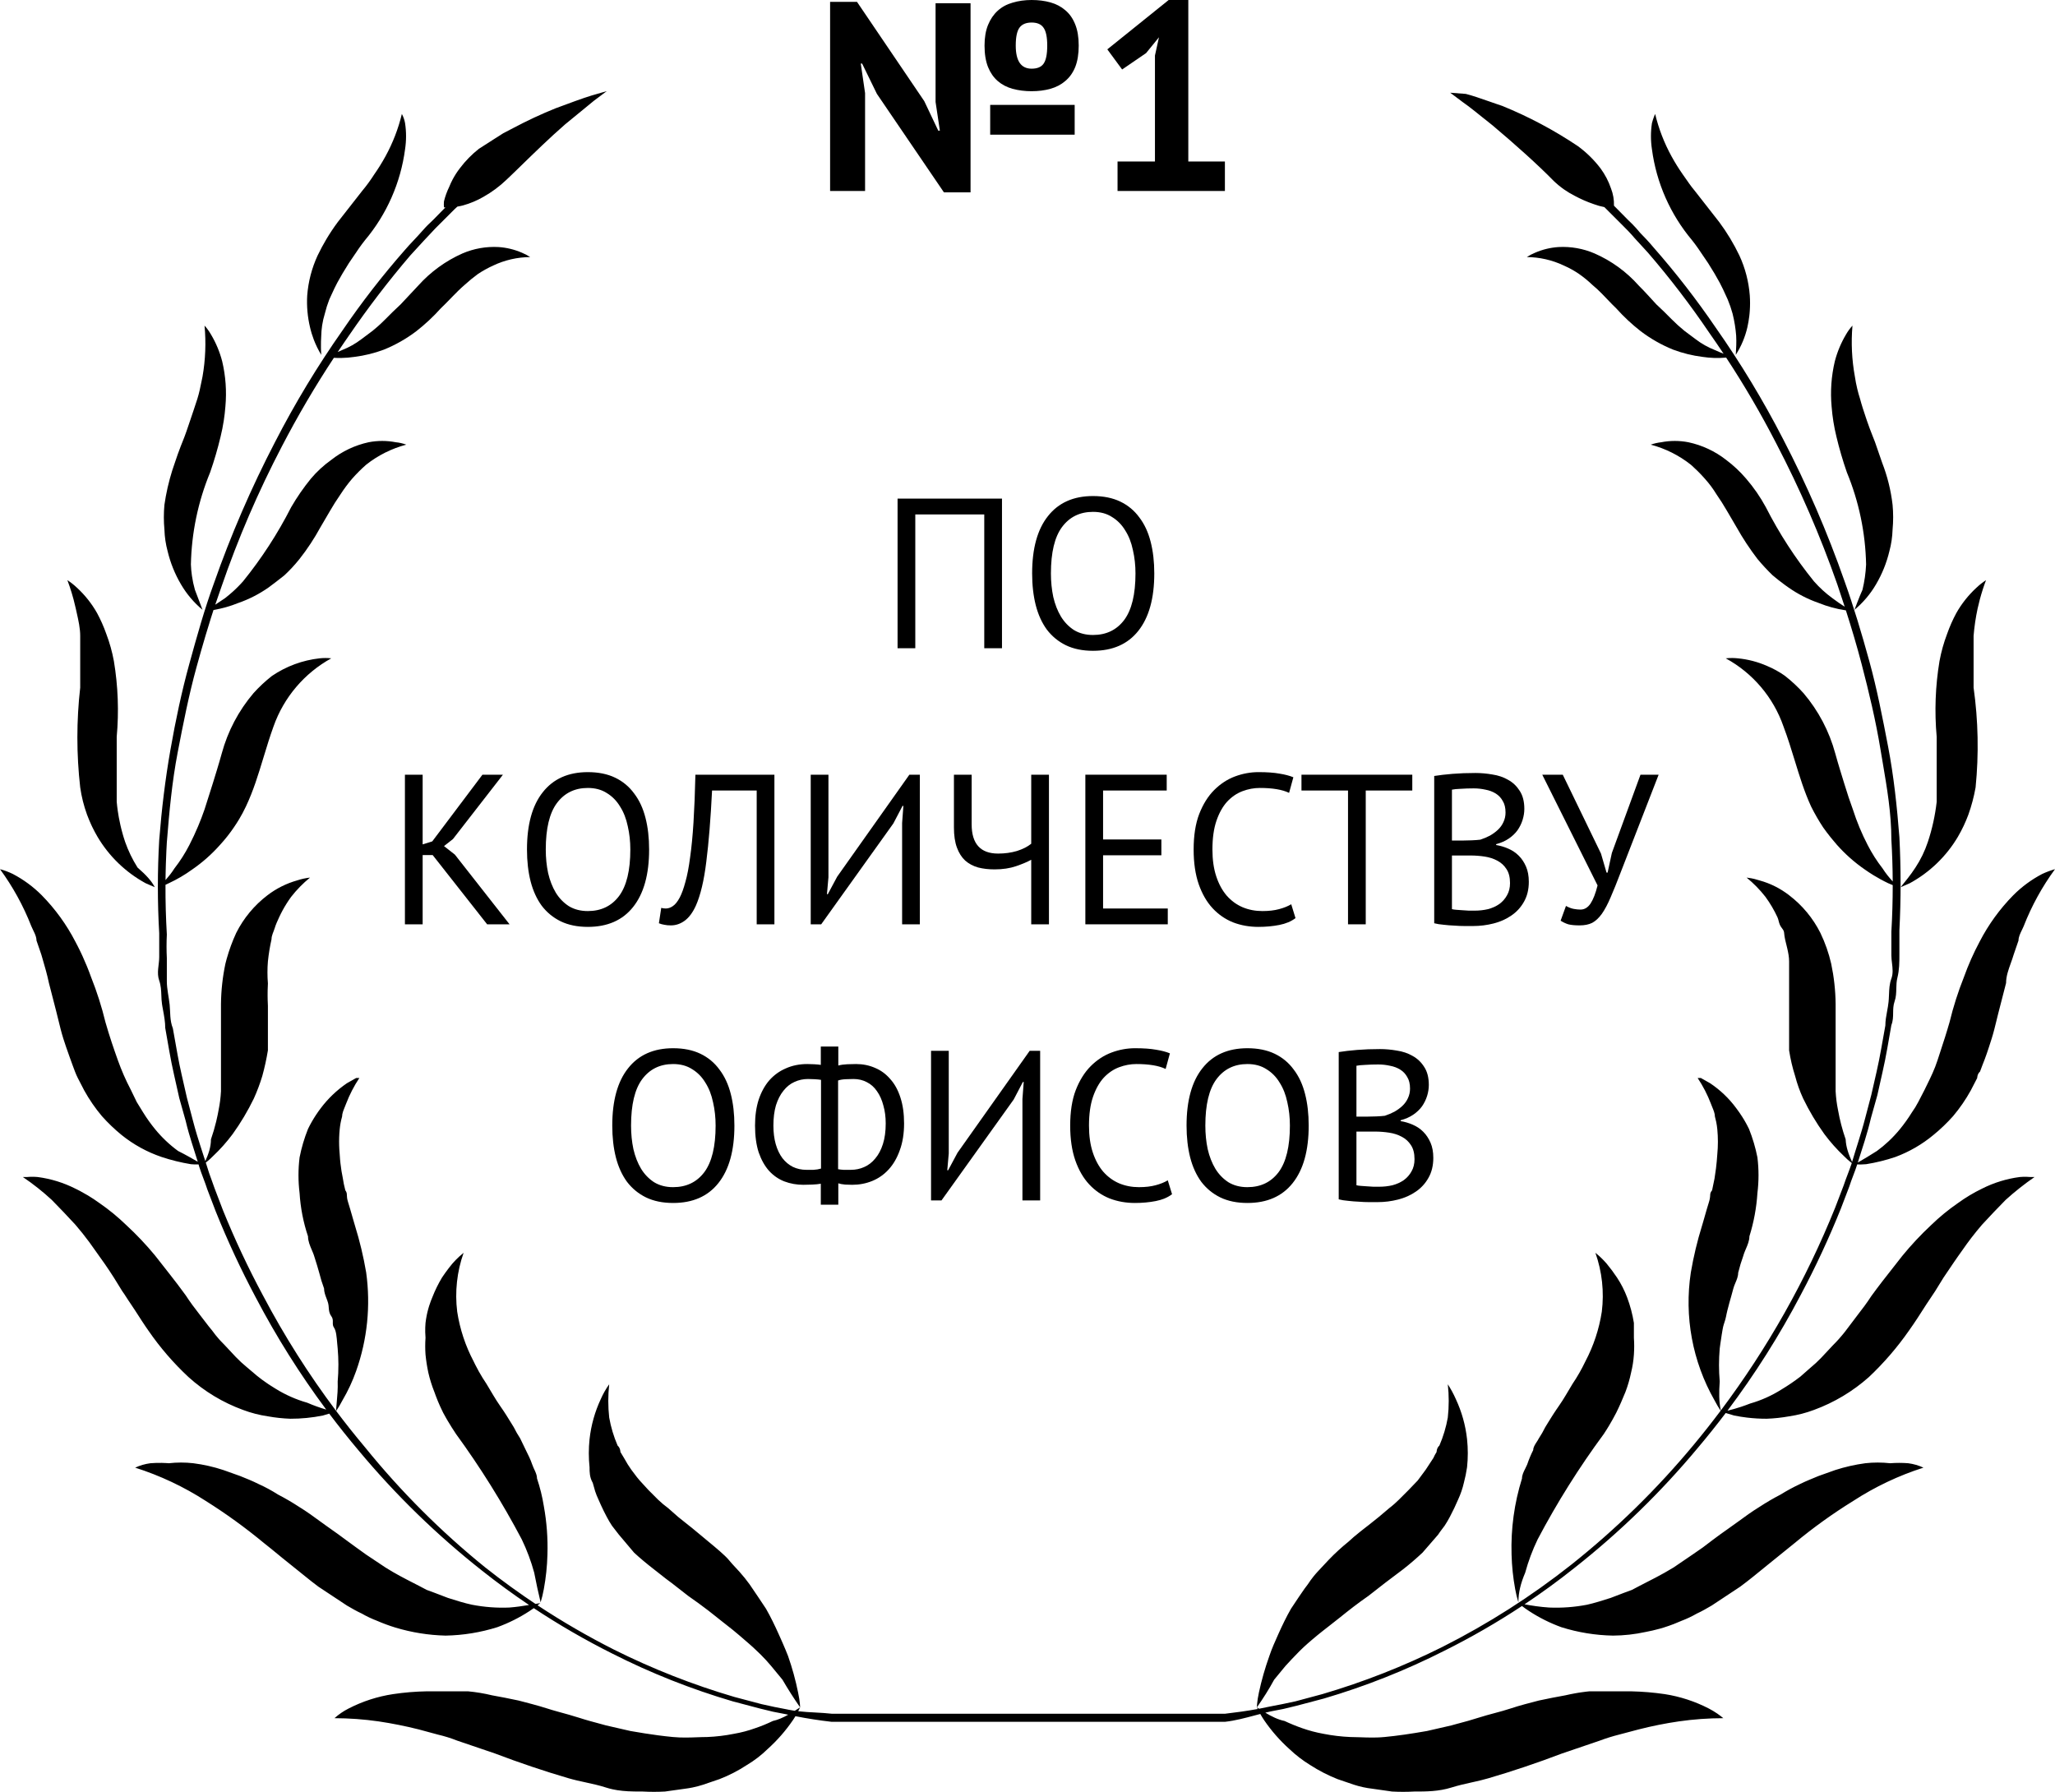 <?xml version="1.0" encoding="UTF-8"?> <svg xmlns="http://www.w3.org/2000/svg" width="203" height="177" viewBox="0 0 203 177" fill="none"> <path d="M97.229 50.816H90.416V64.033H88.665V49.253H98.98V64.033H97.229V50.816Z" fill="black"></path> <path fill-rule="evenodd" clip-rule="evenodd" d="M101.958 56.643C101.958 54.18 102.478 52.294 103.519 50.985C104.56 49.662 106.043 49 107.97 49C109.01 49 109.91 49.183 110.67 49.549C111.429 49.915 112.055 50.436 112.547 51.111C113.053 51.773 113.426 52.575 113.665 53.518C113.904 54.447 114.024 55.489 114.024 56.643C114.024 59.107 113.496 61 112.442 62.323C111.401 63.632 109.91 64.287 107.97 64.287C106.943 64.287 106.05 64.104 105.291 63.738C104.546 63.372 103.92 62.858 103.414 62.196C102.921 61.521 102.556 60.718 102.317 59.789C102.078 58.846 101.958 57.797 101.958 56.643ZM103.814 56.643C103.814 57.46 103.892 58.234 104.046 58.966C104.215 59.698 104.468 60.345 104.806 60.908C105.143 61.457 105.572 61.901 106.092 62.239C106.627 62.562 107.253 62.724 107.97 62.724C109.278 62.724 110.304 62.231 111.049 61.246C111.795 60.247 112.167 58.712 112.167 56.643C112.167 55.841 112.083 55.074 111.914 54.342C111.76 53.596 111.506 52.948 111.155 52.399C110.817 51.836 110.381 51.393 109.847 51.069C109.327 50.731 108.701 50.562 107.97 50.562C106.676 50.562 105.656 51.062 104.911 52.062C104.18 53.047 103.814 54.574 103.814 56.643Z" fill="black"></path> <path d="M42.742 84.465H41.751V91.305H40V76.526H41.751V83.409L42.7 83.113L47.657 76.526H49.682L44.746 82.881L43.86 83.578L44.936 84.422L50.336 91.305H48.121L42.742 84.465Z" fill="black"></path> <path fill-rule="evenodd" clip-rule="evenodd" d="M52.057 83.915C52.057 81.452 52.577 79.566 53.618 78.257C54.658 76.934 56.142 76.272 58.068 76.272C59.109 76.272 60.009 76.455 60.768 76.821C61.528 77.187 62.154 77.708 62.646 78.384C63.152 79.045 63.525 79.848 63.764 80.791C64.003 81.72 64.122 82.761 64.122 83.915C64.122 86.379 63.595 88.272 62.54 89.595C61.5 90.904 60.009 91.559 58.068 91.559C57.042 91.559 56.149 91.376 55.389 91.01C54.644 90.644 54.018 90.13 53.512 89.469C53.02 88.793 52.654 87.99 52.415 87.061C52.176 86.118 52.057 85.07 52.057 83.915ZM53.913 83.915C53.913 84.732 53.99 85.506 54.145 86.238C54.314 86.97 54.567 87.618 54.904 88.181C55.242 88.73 55.671 89.173 56.191 89.511C56.725 89.835 57.351 89.996 58.068 89.996C59.376 89.996 60.403 89.504 61.148 88.518C61.893 87.519 62.266 85.985 62.266 83.915C62.266 83.113 62.182 82.346 62.013 81.614C61.858 80.868 61.605 80.221 61.254 79.672C60.916 79.109 60.48 78.665 59.946 78.341C59.425 78.004 58.8 77.835 58.068 77.835C56.775 77.835 55.755 78.334 55.01 79.334C54.279 80.319 53.913 81.846 53.913 83.915Z" fill="black"></path> <path d="M74.749 78.088H70.34C70.2 80.903 70.01 83.247 69.771 85.119C69.546 86.977 69.201 88.427 68.737 89.469C68.428 90.144 68.062 90.637 67.64 90.947C67.218 91.256 66.761 91.411 66.269 91.411C66.016 91.411 65.798 91.39 65.615 91.348C65.432 91.32 65.257 91.27 65.088 91.2L65.32 89.68C65.461 89.722 65.608 89.743 65.763 89.743C66.002 89.743 66.234 89.666 66.459 89.511C66.698 89.356 66.93 89.067 67.155 88.645C67.352 88.265 67.535 87.758 67.704 87.125C67.886 86.491 68.041 85.689 68.168 84.718C68.308 83.747 68.421 82.592 68.505 81.255C68.589 79.904 68.653 78.327 68.695 76.526H76.499V91.305H74.749V78.088Z" fill="black"></path> <path d="M89.114 81.297L89.24 79.608H89.156L88.249 81.34L81.12 91.305H80.086V76.526H81.837V86.66L81.689 88.328H81.773L82.701 86.597L89.831 76.526H90.865V91.305H89.114V81.297Z" fill="black"></path> <path d="M95.983 76.526V81.424C95.983 83.353 96.855 84.317 98.599 84.317C99.26 84.317 99.879 84.232 100.455 84.063C101.032 83.88 101.503 83.641 101.868 83.346V76.526H103.619V91.305H101.868V84.929C101.489 85.14 100.989 85.351 100.371 85.562C99.752 85.774 99.042 85.879 98.24 85.879C97.65 85.879 97.108 85.816 96.616 85.689C96.124 85.548 95.702 85.323 95.35 85.013C94.999 84.69 94.725 84.26 94.528 83.725C94.331 83.191 94.233 82.529 94.233 81.741V76.526H95.983Z" fill="black"></path> <path d="M107.215 76.526H115.252V78.088H108.966V82.923H114.724V84.486H108.966V89.743H115.357V91.305H107.215V76.526Z" fill="black"></path> <path d="M127.974 90.693C127.552 91.017 127.017 91.242 126.371 91.369C125.724 91.496 125.035 91.559 124.303 91.559C123.418 91.559 122.588 91.411 121.814 91.115C121.041 90.806 120.366 90.341 119.789 89.722C119.213 89.103 118.756 88.314 118.418 87.357C118.081 86.386 117.912 85.239 117.912 83.915C117.912 82.536 118.095 81.368 118.461 80.411C118.84 79.439 119.332 78.651 119.937 78.046C120.556 77.427 121.245 76.976 122.004 76.695C122.764 76.413 123.537 76.272 124.325 76.272C125.168 76.272 125.857 76.322 126.392 76.42C126.926 76.504 127.383 76.624 127.763 76.779L127.341 78.32C126.666 77.997 125.703 77.835 124.451 77.835C123.875 77.835 123.305 77.94 122.743 78.151C122.18 78.363 121.674 78.707 121.224 79.186C120.788 79.665 120.436 80.291 120.169 81.065C119.902 81.839 119.768 82.79 119.768 83.915C119.768 84.929 119.895 85.816 120.148 86.576C120.401 87.336 120.746 87.969 121.182 88.476C121.632 88.983 122.152 89.363 122.743 89.616C123.347 89.87 124.001 89.996 124.704 89.996C125.337 89.996 125.885 89.933 126.35 89.806C126.828 89.68 127.228 89.518 127.552 89.321L127.974 90.693Z" fill="black"></path> <path d="M139.511 78.088H134.913V91.305H133.162V78.088H128.564V76.526H139.511V78.088Z" fill="black"></path> <path fill-rule="evenodd" clip-rule="evenodd" d="M150.579 79.904C150.579 80.256 150.522 80.615 150.41 80.981C150.297 81.347 150.129 81.692 149.904 82.015C149.679 82.325 149.39 82.599 149.039 82.839C148.687 83.078 148.272 83.261 147.794 83.388V83.472C148.216 83.543 148.617 83.662 148.997 83.831C149.39 84 149.735 84.232 150.03 84.528C150.326 84.823 150.565 85.182 150.747 85.605C150.93 86.027 151.022 86.527 151.022 87.104C151.022 87.864 150.86 88.525 150.536 89.088C150.227 89.637 149.812 90.088 149.292 90.44C148.786 90.792 148.202 91.052 147.541 91.221C146.88 91.39 146.205 91.474 145.516 91.474H144.672C144.349 91.474 144.012 91.46 143.66 91.432C143.308 91.418 142.957 91.39 142.605 91.348C142.254 91.32 141.944 91.27 141.677 91.2V76.652C142.198 76.568 142.802 76.498 143.491 76.441C144.18 76.385 144.933 76.357 145.748 76.357C146.297 76.357 146.852 76.406 147.415 76.504C147.991 76.589 148.512 76.765 148.976 77.032C149.44 77.286 149.819 77.645 150.115 78.109C150.424 78.574 150.579 79.172 150.579 79.904ZM145.685 89.954C146.135 89.954 146.571 89.905 146.993 89.806C147.415 89.694 147.787 89.525 148.111 89.3C148.434 89.06 148.687 88.772 148.87 88.434C149.067 88.096 149.165 87.695 149.165 87.23C149.165 86.653 149.046 86.189 148.807 85.837C148.582 85.485 148.279 85.21 147.9 85.013C147.534 84.816 147.119 84.683 146.655 84.612C146.191 84.542 145.727 84.507 145.263 84.507H143.428V89.806C143.526 89.835 143.667 89.856 143.85 89.87C144.033 89.884 144.23 89.898 144.44 89.912C144.651 89.926 144.869 89.94 145.094 89.954H145.685ZM144.525 83.029C144.764 83.029 145.052 83.022 145.39 83.008C145.727 82.994 146.008 82.972 146.233 82.944C146.571 82.832 146.887 82.698 147.183 82.543C147.478 82.374 147.738 82.184 147.963 81.973C148.202 81.748 148.385 81.495 148.512 81.213C148.652 80.917 148.722 80.601 148.722 80.263C148.722 79.798 148.631 79.418 148.448 79.123C148.279 78.813 148.047 78.567 147.752 78.384C147.457 78.201 147.119 78.074 146.74 78.004C146.36 77.919 145.973 77.877 145.58 77.877C145.115 77.877 144.687 77.891 144.293 77.919C143.913 77.933 143.625 77.961 143.428 78.004V83.029H144.525Z" fill="black"></path> <path d="M158.151 84.317L158.699 86.196H158.805L159.227 84.253L162.053 76.526H163.846L160.113 86.132C159.733 87.132 159.395 87.969 159.1 88.645C158.819 89.307 158.531 89.849 158.235 90.271C157.94 90.679 157.624 90.975 157.286 91.158C156.949 91.327 156.534 91.411 156.042 91.411C155.577 91.411 155.205 91.376 154.924 91.305C154.656 91.221 154.403 91.101 154.164 90.947L154.692 89.49C154.973 89.644 155.233 89.743 155.472 89.785C155.711 89.828 155.929 89.849 156.126 89.849C156.52 89.849 156.85 89.651 157.117 89.257C157.385 88.849 157.617 88.251 157.813 87.463L152.35 76.526H154.375L158.151 84.317Z" fill="black"></path> <path fill-rule="evenodd" clip-rule="evenodd" d="M60.482 111.188C60.482 108.725 61.002 106.838 62.043 105.529C63.083 104.206 64.567 103.545 66.493 103.545C67.534 103.545 68.434 103.728 69.193 104.093C69.953 104.459 70.579 104.98 71.071 105.656C71.577 106.318 71.95 107.12 72.189 108.063C72.428 108.992 72.547 110.034 72.547 111.188C72.547 113.651 72.02 115.544 70.965 116.867C69.925 118.177 68.434 118.831 66.493 118.831C65.467 118.831 64.574 118.648 63.815 118.282C63.069 117.916 62.444 117.402 61.937 116.741C61.445 116.065 61.079 115.263 60.84 114.334C60.601 113.391 60.482 112.342 60.482 111.188ZM62.338 111.188C62.338 112.004 62.415 112.778 62.57 113.51C62.739 114.242 62.992 114.89 63.329 115.453C63.667 116.002 64.096 116.445 64.616 116.783C65.15 117.107 65.776 117.269 66.493 117.269C67.801 117.269 68.828 116.776 69.573 115.791C70.318 114.791 70.691 113.257 70.691 111.188C70.691 110.385 70.607 109.618 70.438 108.886C70.283 108.14 70.03 107.493 69.678 106.944C69.341 106.381 68.905 105.937 68.371 105.614C67.85 105.276 67.225 105.107 66.493 105.107C65.2 105.107 64.18 105.607 63.435 106.606C62.704 107.591 62.338 109.119 62.338 111.188Z" fill="black"></path> <path fill-rule="evenodd" clip-rule="evenodd" d="M81.082 116.931C80.843 116.973 80.561 117.001 80.238 117.015C79.928 117.029 79.633 117.036 79.352 117.036C78.691 117.036 78.065 116.924 77.475 116.699C76.898 116.473 76.392 116.121 75.956 115.643C75.534 115.164 75.197 114.559 74.943 113.827C74.704 113.081 74.585 112.201 74.585 111.188C74.585 110.231 74.704 109.379 74.943 108.633C75.197 107.873 75.548 107.232 75.998 106.712C76.462 106.191 77.01 105.797 77.643 105.529C78.276 105.248 78.979 105.107 79.753 105.107C79.936 105.107 80.16 105.114 80.428 105.128C80.709 105.142 80.927 105.163 81.082 105.191V103.376H82.811V105.255C83.064 105.184 83.36 105.142 83.697 105.128C84.049 105.114 84.337 105.107 84.562 105.107C85.237 105.107 85.863 105.234 86.439 105.487C87.016 105.726 87.515 106.092 87.937 106.585C88.373 107.064 88.71 107.676 88.949 108.422C89.189 109.154 89.308 110.005 89.308 110.977C89.308 111.976 89.167 112.856 88.886 113.616C88.619 114.376 88.253 115.009 87.789 115.516C87.325 116.023 86.784 116.403 86.165 116.656C85.546 116.91 84.885 117.036 84.182 117.036C84.028 117.036 83.796 117.029 83.486 117.015C83.191 116.987 82.966 116.945 82.811 116.889V119H81.082V116.931ZM84.309 106.585C84.112 106.585 83.859 106.592 83.549 106.606C83.24 106.62 82.987 106.662 82.79 106.733V115.495C82.931 115.523 83.114 115.544 83.339 115.558H84.035C84.513 115.558 84.956 115.467 85.364 115.284C85.785 115.101 86.151 114.819 86.46 114.439C86.784 114.059 87.037 113.581 87.22 113.004C87.403 112.427 87.494 111.751 87.494 110.977C87.494 110.329 87.417 109.738 87.262 109.203C87.121 108.654 86.91 108.183 86.629 107.788C86.362 107.394 86.031 107.099 85.638 106.902C85.244 106.691 84.801 106.585 84.309 106.585ZM79.668 115.558H80.343C80.484 115.544 80.618 115.53 80.744 115.516C80.885 115.488 81.004 115.46 81.103 115.432V106.669C80.934 106.641 80.723 106.62 80.47 106.606C80.231 106.592 80.013 106.585 79.816 106.585C79.338 106.585 78.888 106.683 78.466 106.881C78.058 107.064 77.7 107.352 77.39 107.746C77.081 108.126 76.835 108.605 76.652 109.182C76.483 109.759 76.399 110.428 76.399 111.188C76.399 111.863 76.476 112.476 76.631 113.025C76.785 113.56 77.004 114.017 77.285 114.397C77.58 114.777 77.925 115.066 78.318 115.263C78.726 115.46 79.176 115.558 79.668 115.558Z" fill="black"></path> <path d="M101 108.57L101.126 106.881H101.042L100.135 108.612L93.005 118.578H91.972V103.798H93.722V113.933L93.575 115.601H93.659L94.587 113.869L101.717 103.798H102.75V118.578H101V108.57Z" fill="black"></path> <path d="M115.779 117.965C115.357 118.289 114.823 118.514 114.176 118.641C113.529 118.768 112.84 118.831 112.109 118.831C111.223 118.831 110.393 118.683 109.62 118.388C108.846 118.078 108.171 117.614 107.595 116.994C107.018 116.375 106.561 115.587 106.224 114.629C105.886 113.658 105.717 112.511 105.717 111.188C105.717 109.808 105.9 108.64 106.266 107.683C106.646 106.712 107.138 105.923 107.742 105.318C108.361 104.699 109.05 104.248 109.81 103.967C110.569 103.685 111.342 103.545 112.13 103.545C112.974 103.545 113.663 103.594 114.197 103.692C114.731 103.777 115.188 103.896 115.568 104.051L115.146 105.593C114.471 105.269 113.508 105.107 112.256 105.107C111.68 105.107 111.11 105.213 110.548 105.424C109.985 105.635 109.479 105.98 109.029 106.458C108.593 106.937 108.242 107.563 107.974 108.337C107.707 109.112 107.574 110.062 107.574 111.188C107.574 112.201 107.7 113.088 107.953 113.848C108.206 114.608 108.551 115.242 108.987 115.748C109.437 116.255 109.957 116.635 110.548 116.889C111.153 117.142 111.806 117.269 112.51 117.269C113.142 117.269 113.691 117.205 114.155 117.079C114.633 116.952 115.034 116.79 115.357 116.593L115.779 117.965Z" fill="black"></path> <path fill-rule="evenodd" clip-rule="evenodd" d="M117.212 111.188C117.212 108.725 117.732 106.838 118.773 105.529C119.813 104.206 121.297 103.545 123.223 103.545C124.264 103.545 125.164 103.728 125.923 104.093C126.683 104.459 127.308 104.98 127.801 105.656C128.307 106.318 128.68 107.12 128.919 108.063C129.158 108.992 129.277 110.034 129.277 111.188C129.277 113.651 128.75 115.544 127.695 116.867C126.655 118.177 125.164 118.831 123.223 118.831C122.197 118.831 121.304 118.648 120.545 118.282C119.799 117.916 119.173 117.402 118.667 116.741C118.175 116.065 117.809 115.263 117.57 114.334C117.331 113.391 117.212 112.342 117.212 111.188ZM119.068 111.188C119.068 112.004 119.145 112.778 119.3 113.51C119.469 114.242 119.722 114.89 120.059 115.453C120.397 116.002 120.826 116.445 121.346 116.783C121.88 117.107 122.506 117.269 123.223 117.269C124.531 117.269 125.558 116.776 126.303 115.791C127.048 114.791 127.421 113.257 127.421 111.188C127.421 110.385 127.337 109.618 127.168 108.886C127.013 108.14 126.76 107.493 126.408 106.944C126.071 106.381 125.635 105.937 125.101 105.614C124.58 105.276 123.955 105.107 123.223 105.107C121.93 105.107 120.91 105.607 120.165 106.606C119.434 107.591 119.068 109.119 119.068 111.188Z" fill="black"></path> <path fill-rule="evenodd" clip-rule="evenodd" d="M141.144 107.176C141.144 107.528 141.088 107.887 140.976 108.253C140.863 108.619 140.694 108.964 140.469 109.288C140.244 109.597 139.956 109.872 139.604 110.111C139.253 110.35 138.838 110.533 138.36 110.66V110.744C138.782 110.815 139.183 110.934 139.562 111.103C139.956 111.272 140.301 111.505 140.596 111.8C140.891 112.096 141.13 112.455 141.313 112.877C141.496 113.299 141.587 113.799 141.587 114.376C141.587 115.136 141.426 115.798 141.102 116.361C140.793 116.91 140.378 117.36 139.858 117.712C139.351 118.064 138.768 118.324 138.107 118.493C137.446 118.662 136.771 118.747 136.082 118.747H135.238C134.915 118.747 134.577 118.733 134.226 118.704C133.874 118.69 133.523 118.662 133.171 118.62C132.819 118.592 132.51 118.543 132.243 118.472V103.925C132.763 103.84 133.368 103.77 134.057 103.713C134.746 103.657 135.498 103.629 136.314 103.629C136.862 103.629 137.418 103.678 137.98 103.777C138.557 103.861 139.077 104.037 139.541 104.305C140.005 104.558 140.385 104.917 140.68 105.381C140.99 105.846 141.144 106.444 141.144 107.176ZM136.251 117.226C136.701 117.226 137.137 117.177 137.558 117.079C137.98 116.966 138.353 116.797 138.676 116.572C139 116.333 139.253 116.044 139.436 115.706C139.633 115.368 139.731 114.967 139.731 114.503C139.731 113.926 139.611 113.461 139.372 113.109C139.147 112.757 138.845 112.483 138.465 112.286C138.1 112.089 137.685 111.955 137.221 111.885C136.757 111.814 136.293 111.779 135.829 111.779H133.994V117.079C134.092 117.107 134.233 117.128 134.415 117.142C134.598 117.156 134.795 117.17 135.006 117.184C135.217 117.198 135.435 117.212 135.66 117.226H136.251ZM135.09 110.301C135.33 110.301 135.618 110.294 135.955 110.28C136.293 110.266 136.574 110.245 136.799 110.217C137.137 110.104 137.453 109.97 137.748 109.815C138.044 109.646 138.304 109.456 138.529 109.245C138.768 109.02 138.951 108.767 139.077 108.485C139.218 108.19 139.288 107.873 139.288 107.535C139.288 107.071 139.197 106.691 139.014 106.395C138.845 106.085 138.613 105.839 138.318 105.656C138.022 105.473 137.685 105.346 137.305 105.276C136.926 105.191 136.539 105.149 136.145 105.149C135.681 105.149 135.252 105.163 134.858 105.191C134.479 105.206 134.19 105.234 133.994 105.276V110.301H135.09Z" fill="black"></path> <path d="M51.512 16.329C52.763 15.111 54.32 13.596 55.821 12.287L58.673 9.95L59.941 9L58.436 9.436C57.525 9.713 56.257 10.188 54.87 10.703C53.451 11.276 52.062 11.924 50.71 12.643L49.72 13.158L48.848 13.712L47.303 14.702C46.604 15.253 45.978 15.893 45.441 16.602C45.303 16.78 45.173 16.962 45.051 17.15C44.934 17.332 44.824 17.519 44.722 17.709C44.592 17.954 44.475 18.206 44.372 18.464C44.15 18.919 43.977 19.397 43.857 19.889C43.847 19.991 43.842 20.093 43.842 20.195C43.842 20.291 43.847 20.387 43.857 20.483L43.998 20.489C43.796 20.69 43.577 20.916 43.365 21.133C43.005 21.503 42.665 21.852 42.47 22.027C42.434 22.06 42.398 22.093 42.362 22.128C42.318 22.169 42.275 22.211 42.232 22.255L42.12 22.37L42.018 22.477C41.87 22.635 41.722 22.801 41.575 22.967L41.434 23.125L41.281 23.294C41.142 23.448 40.992 23.607 40.837 23.77C40.554 24.07 40.256 24.387 39.974 24.72C37.767 27.231 35.716 29.877 33.833 32.639C31.365 36.152 29.142 39.83 27.178 43.648C24.826 48.17 22.801 52.854 21.116 57.665C20.205 60.159 19.452 62.852 18.7 65.584C17.947 68.316 17.352 71.127 16.837 74.058C16.322 76.988 15.966 79.957 15.728 82.967C15.55 86.04 15.55 89.12 15.728 92.193V94.529C15.728 95.321 15.451 96.074 15.728 96.865C15.901 97.359 15.92 97.853 15.939 98.337C15.95 98.629 15.961 98.918 16.006 99.202L16.045 99.44L16.112 99.811L16.113 99.816C16.216 100.38 16.322 100.959 16.322 101.538C16.6 103.082 16.837 104.626 17.194 106.171L17.709 108.467L18.343 110.725C18.431 111.106 18.532 111.486 18.639 111.864C18.727 112.172 18.82 112.479 18.914 112.785L19.097 113.364L19.167 113.585L19.18 113.628L19.187 113.648C19.305 114.019 19.422 114.388 19.535 114.757C18.958 114.428 18.35 114.074 17.59 113.694C16.75 113.079 15.992 112.361 15.332 111.556C15.119 111.297 14.915 111.031 14.72 110.758C14.518 110.477 14.326 110.188 14.143 109.893L13.509 108.863L12.915 107.636C12.425 106.703 12.002 105.737 11.648 104.745C11.251 103.637 10.816 102.37 10.419 100.983C10.05 99.46 9.574 97.965 8.993 96.509C8.742 95.808 8.46 95.118 8.15 94.441C8.098 94.329 8.046 94.216 7.992 94.103L7.843 93.795C7.783 93.673 7.722 93.551 7.659 93.429C7.59 93.293 7.52 93.159 7.448 93.024C6.576 91.335 5.454 89.786 4.12 88.431C3.282 87.59 2.32 86.883 1.268 86.332C0.862 86.133 0.437 85.974 0 85.857C1.269 87.59 2.308 89.48 3.09 91.481C3.288 91.956 3.605 92.431 3.605 92.906L4.081 94.291L4.176 94.617C4.3 95.04 4.422 95.457 4.535 95.875C4.645 96.281 4.747 96.689 4.833 97.103L5.547 99.875C5.626 100.179 5.701 100.487 5.775 100.795C5.925 101.411 6.075 102.026 6.26 102.607C6.344 102.872 6.432 103.137 6.522 103.402C6.636 103.734 6.753 104.066 6.873 104.398L7.168 105.213L7.171 105.22L7.408 105.854C7.44 105.95 7.492 106.071 7.542 106.182C7.615 106.346 7.686 106.487 7.686 106.487L8.32 107.715C8.817 108.614 9.401 109.463 10.063 110.249C10.659 110.92 11.309 111.542 12.004 112.11C13.186 113.063 14.527 113.801 15.966 114.288C16.909 114.602 17.877 114.84 18.858 115.001C19.11 115.025 19.363 115.033 19.615 115.024L19.69 115.278C19.928 116.03 20.244 116.743 20.482 117.496L21.314 119.673C22.482 122.58 23.804 125.421 25.276 128.187C27.302 132.049 29.626 135.745 32.225 139.241C31.586 139.051 30.959 138.825 30.347 138.561C29.244 138.248 28.19 137.781 27.217 137.175C26.751 136.898 26.299 136.598 25.865 136.273C25.706 136.155 25.549 136.033 25.395 135.908L24.365 135.037C23.989 134.729 23.632 134.398 23.295 134.047L22.146 132.819C22.028 132.704 21.914 132.586 21.802 132.466C21.746 132.406 21.691 132.346 21.637 132.285C21.396 132.014 21.169 131.729 20.958 131.434C20.845 131.3 20.734 131.164 20.625 131.026C20.472 130.832 20.321 130.634 20.169 130.434L20.161 130.423L20.153 130.413C20.002 130.213 19.848 130.012 19.69 129.81C19.254 129.256 18.779 128.622 18.343 127.949C17.313 126.523 16.243 125.217 15.292 123.989C14.421 122.938 13.482 121.946 12.479 121.02C11.656 120.222 10.769 119.493 9.825 118.842C9.457 118.575 9.077 118.324 8.688 118.089C8.429 117.934 8.166 117.786 7.9 117.645C7.817 117.602 7.734 117.559 7.651 117.517L7.55 117.467L7.448 117.417C6.28 116.827 5.021 116.438 3.724 116.268C3.368 116.236 3.01 116.236 2.654 116.268H2.258C3.265 116.946 4.219 117.701 5.111 118.525L6.299 119.752L7.448 120.98C7.926 121.536 8.384 122.109 8.819 122.698C9.027 122.979 9.231 123.265 9.429 123.554C10.063 124.425 10.697 125.335 11.251 126.207L12.083 127.553C12.242 127.771 12.311 127.88 12.415 128.043C12.479 128.144 12.557 128.266 12.676 128.446C12.751 128.558 12.841 128.693 12.955 128.86C13.211 129.235 13.452 129.611 13.691 129.983C13.801 130.154 13.911 130.324 14.021 130.493C14.141 130.677 14.262 130.86 14.386 131.042C14.475 131.173 14.566 131.304 14.658 131.434C15.807 133.105 17.136 134.645 18.62 136.027C20.19 137.446 22.019 138.549 24.008 139.274C24.802 139.572 25.625 139.784 26.465 139.907C27.198 140.039 27.939 140.118 28.683 140.145C29.761 140.147 30.836 140.041 31.892 139.828L32.522 139.639C33.453 140.876 34.419 142.088 35.418 143.273C39.06 147.647 43.149 151.628 47.62 155.152C49.123 156.343 50.671 157.474 52.26 158.543C51.63 158.647 50.987 158.745 50.314 158.795C49.08 158.847 47.843 158.753 46.63 158.518C45.877 158.359 45.124 158.122 44.253 157.845L42.906 157.33L42.153 157.053L41.4 156.657C41.213 156.56 41.02 156.461 40.822 156.36C39.974 155.925 39.036 155.446 38.072 154.835L36.171 153.568L35.18 152.855L34.15 152.103C33.665 151.733 33.18 151.391 32.71 151.06L32.703 151.054C32.515 150.922 32.33 150.791 32.148 150.661C32.007 150.561 31.869 150.46 31.734 150.361C30.981 149.807 30.268 149.292 29.555 148.856C28.876 148.412 28.175 148.002 27.455 147.629C26.847 147.24 26.211 146.896 25.553 146.599C24.924 146.284 24.333 146.048 23.743 145.812L23.731 145.807L22.067 145.213C21.101 144.894 20.105 144.668 19.096 144.54C18.293 144.449 17.482 144.449 16.679 144.54L16.484 144.526C16.322 144.516 16.159 144.509 15.996 144.506C15.616 144.499 15.236 144.51 14.857 144.54C14.336 144.608 13.828 144.755 13.351 144.976C15.811 145.757 18.156 146.862 20.324 148.262C22.327 149.521 24.246 150.911 26.068 152.42C26.524 152.776 26.969 153.142 27.414 153.507L27.901 153.907C28.186 154.139 28.472 154.37 28.762 154.598C29.674 155.311 30.545 156.063 31.456 156.736L34.269 158.597C34.745 158.874 35.22 159.151 35.735 159.389C36.217 159.666 36.721 159.904 37.24 160.102C37.835 160.361 38.443 160.585 39.063 160.775C40.671 161.259 42.336 161.526 44.015 161.567C45.75 161.536 47.471 161.256 49.126 160.735C50.239 160.33 51.303 159.798 52.295 159.151C52.442 159.056 52.586 158.958 52.728 158.855C55.222 160.507 57.816 162.008 60.496 163.349C64.305 165.279 68.284 166.856 72.381 168.061L75.075 168.773L76.383 169.09L77.611 169.328L77.862 169.382C77.359 169.664 76.857 169.889 76.343 170.001C75.778 170.276 75.196 170.514 74.6 170.714C73.918 170.96 73.215 171.146 72.5 171.268C71.625 171.444 70.737 171.55 69.846 171.585C69.693 171.585 69.538 171.588 69.38 171.592C69.245 171.596 69.108 171.601 68.969 171.606L68.966 171.606C68.946 171.606 68.925 171.607 68.905 171.608L68.858 171.61C68.13 171.637 67.341 171.666 66.478 171.585C66.005 171.541 65.521 171.485 65.018 171.419C64.172 171.307 63.272 171.165 62.279 170.991L59.862 170.437C59.581 170.356 59.313 170.285 59.039 170.212L58.948 170.187L58.591 170.091L58.371 170.031C58.186 169.98 57.993 169.925 57.786 169.863C57.605 169.809 57.413 169.75 57.208 169.684C56.874 169.577 56.547 169.48 56.227 169.389C55.996 169.323 55.767 169.26 55.542 169.198L55.514 169.191L55.13 169.084L54.858 169.007L54.533 168.914C54.38 168.868 54.229 168.822 54.078 168.773C53.559 168.607 53.051 168.463 52.554 168.33C52.23 168.242 51.91 168.159 51.596 168.078L51.225 167.981L49.878 167.704L48.611 167.467C47.829 167.277 47.035 167.145 46.234 167.071H42.153C41.039 167.091 39.927 167.183 38.825 167.348C37.291 167.58 35.806 168.062 34.428 168.773C33.926 169.028 33.46 169.348 33.041 169.724C34.499 169.727 35.956 169.833 37.399 170.041C38.732 170.24 40.054 170.504 41.361 170.833L43.262 171.347C43.91 171.498 44.546 171.696 45.164 171.941L48.888 173.208L50.71 173.881L52.533 174.515L54.355 175.109L56.178 175.663C56.736 175.825 57.294 175.946 57.852 176.067C58.522 176.213 59.192 176.358 59.862 176.574C60.087 176.647 60.312 176.706 60.537 176.754C60.692 176.788 60.847 176.816 61.001 176.84C61.346 176.893 61.69 176.924 62.032 176.943C62.235 176.954 62.438 176.96 62.639 176.964C62.93 176.97 63.22 176.97 63.507 176.97C64.233 177.01 64.96 177.01 65.686 176.97L67.667 176.693C67.919 176.662 68.17 176.62 68.419 176.569C68.767 176.498 69.111 176.407 69.45 176.297L71.074 175.743C72.018 175.377 72.921 174.913 73.768 174.356C74.516 173.913 75.207 173.381 75.828 172.773C76.771 171.926 77.609 170.968 78.324 169.922L78.396 169.813L78.447 169.733L78.501 169.649L78.575 169.528C79.751 169.76 80.936 169.944 82.127 170.08H121.031C122.011 169.968 122.986 169.708 123.956 169.45L124.495 169.308C124.613 169.517 124.74 169.722 124.874 169.922C125.589 170.968 126.427 171.926 127.37 172.773C127.999 173.372 128.69 173.903 129.43 174.356C130.281 174.905 131.183 175.369 132.124 175.743L133.749 176.297C134.341 176.489 134.952 176.622 135.571 176.693L137.512 176.97C138.238 177.01 138.965 177.01 139.691 176.97C140.88 176.97 142.108 176.97 143.376 176.574C144.059 176.361 144.709 176.216 145.354 176.073L145.828 175.966C145.992 175.929 146.156 175.89 146.322 175.849C146.553 175.792 146.785 175.731 147.021 175.663L148.843 175.109L150.665 174.515L152.488 173.881L154.31 173.208L158.034 171.941C158.656 171.708 159.291 171.509 159.936 171.347L161.877 170.833C163.183 170.5 164.505 170.235 165.839 170.041C167.295 169.831 168.765 169.725 170.236 169.724C170.042 169.562 169.841 169.409 169.633 169.266C169.369 169.085 169.094 168.921 168.81 168.773C167.444 168.067 165.972 167.586 164.452 167.348C163.902 167.268 163.35 167.204 162.797 167.158C162.24 167.112 161.683 167.083 161.124 167.071H157.004C156.885 167.083 156.765 167.096 156.646 167.11C156.484 167.13 156.322 167.152 156.16 167.175L155.93 167.21L155.725 167.245L155.589 167.269C155.433 167.296 155.278 167.326 155.123 167.358C154.957 167.392 154.792 167.428 154.627 167.467L153.359 167.704L152.012 167.981C151.101 168.219 150.15 168.457 149.199 168.773C148.718 168.934 148.196 169.074 147.654 169.22C147.126 169.361 146.578 169.508 146.03 169.684C145.299 169.919 144.74 170.068 144.205 170.21L144.173 170.219L144.112 170.235L144.045 170.252L144.026 170.258L143.759 170.33C143.633 170.364 143.506 170.399 143.376 170.437L140.959 170.991C139.374 171.268 138.027 171.466 136.76 171.585C136.637 171.597 136.517 171.606 136.397 171.613C136.279 171.621 136.161 171.626 136.045 171.63C135.852 171.636 135.661 171.638 135.475 171.637C135.095 171.636 134.73 171.623 134.38 171.61C134.038 171.597 133.709 171.585 133.392 171.585C132.5 171.547 131.613 171.441 130.738 171.268C130.024 171.14 129.322 170.955 128.638 170.714C128.045 170.507 127.463 170.269 126.895 170.001C126.236 169.864 125.615 169.555 124.992 169.181C125.178 169.135 125.363 169.091 125.548 169.051L126.776 168.813L128.083 168.496L130.777 167.784C134.875 166.579 138.853 165.002 142.663 163.071C145.313 161.752 147.878 160.273 150.345 158.644C150.577 158.823 150.816 158.992 151.062 159.151C152.054 159.798 153.117 160.33 154.231 160.735C155.886 161.256 157.607 161.536 159.342 161.567C160.421 161.559 161.496 161.44 162.551 161.21C163.022 161.123 163.489 161.014 163.952 160.886C164.079 160.851 164.207 160.813 164.333 160.775C164.675 160.668 165.013 160.55 165.347 160.421C165.606 160.321 165.862 160.215 166.116 160.102C166.636 159.904 167.14 159.666 167.622 159.389C167.878 159.271 168.125 159.143 168.366 159.01C168.61 158.875 168.849 158.736 169.087 158.597L171.9 156.736C172.732 156.122 173.565 155.44 174.366 154.784L174.377 154.775L174.594 154.598C175.466 153.885 176.417 153.133 177.288 152.42C179.117 150.901 181.05 149.512 183.072 148.262C185.226 146.863 187.558 145.757 190.005 144.976C189.529 144.755 189.021 144.608 188.5 144.54C187.907 144.494 187.311 144.494 186.717 144.54C186.309 144.495 185.9 144.472 185.49 144.472C185.08 144.471 184.669 144.494 184.261 144.54C183.253 144.676 182.258 144.901 181.29 145.213L179.626 145.807C179.071 146.045 178.437 146.282 177.803 146.599C177.15 146.904 176.515 147.248 175.902 147.629C175.181 148.002 174.48 148.412 173.802 148.856C173.089 149.292 172.376 149.807 171.623 150.361C171.31 150.592 170.982 150.823 170.647 151.059C170.177 151.391 169.692 151.733 169.206 152.103L168.216 152.855L167.186 153.568L165.324 154.835C164.096 155.588 162.947 156.142 161.956 156.657L161.204 157.053L160.451 157.33L159.104 157.845C158.676 157.981 158.276 158.107 157.896 158.22C157.502 158.336 157.129 158.438 156.766 158.518C155.54 158.754 154.29 158.847 153.042 158.795C152.1 158.734 151.298 158.604 150.6 158.475C152.295 157.346 153.942 156.145 155.538 154.875C160.009 151.352 164.099 147.37 167.74 142.996C168.682 141.88 169.593 140.74 170.473 139.578L171.306 139.828C171.727 139.913 172.15 139.98 172.576 140.031C173.219 140.108 173.867 140.146 174.515 140.145C175.259 140.118 176.001 140.039 176.734 139.907C177.573 139.784 178.396 139.572 179.19 139.274C181.187 138.542 183.028 137.44 184.617 136.027C186.092 134.636 187.42 133.097 188.579 131.434C189.173 130.602 189.728 129.731 190.283 128.86L191.154 127.553L191.986 126.207C192.155 125.959 192.324 125.709 192.493 125.457L192.891 124.868L193.075 124.598C193.193 124.425 193.312 124.253 193.432 124.083C193.556 123.905 193.682 123.729 193.809 123.554C194.422 122.661 195.083 121.801 195.79 120.98L196.938 119.752L198.127 118.525C199.027 117.711 199.98 116.957 200.979 116.268H200.583C200.443 116.255 200.301 116.248 200.16 116.245C199.945 116.241 199.729 116.249 199.514 116.268C198.216 116.438 196.957 116.827 195.79 117.417C194.957 117.821 194.162 118.298 193.413 118.842C192.469 119.493 191.581 120.222 190.758 121.02C189.74 121.971 188.787 122.989 187.906 124.068C187.623 124.433 187.33 124.805 187.031 125.185C186.323 126.083 185.579 127.027 184.855 128.028C184.419 128.702 183.944 129.335 183.508 129.889L182.28 131.513L182.163 131.661L182.056 131.793C181.922 131.957 181.785 132.117 181.644 132.275C181.453 132.489 181.255 132.697 181.052 132.898L179.903 134.126C179.567 134.477 179.209 134.808 178.833 135.116L177.843 135.987C177.247 136.445 176.625 136.868 175.981 137.254C175.022 137.861 173.982 138.328 172.891 138.64C172.599 138.755 172.303 138.862 172.006 138.961C171.557 139.11 171.103 139.24 170.644 139.352C173.36 135.741 175.781 131.915 177.883 127.91C179.354 125.145 180.677 122.302 181.844 119.396L182.676 117.218C182.795 116.842 182.934 116.476 183.073 116.109C183.209 115.749 183.346 115.388 183.463 115.018C183.536 115.022 183.609 115.024 183.682 115.026C183.743 115.027 183.804 115.027 183.865 115.026C184.023 115.024 184.182 115.016 184.34 115.001C185.323 114.845 186.29 114.606 187.232 114.288C188.601 113.78 189.874 113.043 190.996 112.11C191.692 111.542 192.341 110.92 192.937 110.249C193.599 109.463 194.183 108.614 194.68 107.715L195.314 106.487C195.314 106.487 195.314 106.383 195.351 106.25C195.387 106.124 195.456 105.97 195.592 105.854L195.829 105.22C195.98 104.851 196.117 104.482 196.246 104.113C196.291 103.981 196.336 103.85 196.38 103.719L196.486 103.398C196.572 103.134 196.656 102.871 196.74 102.607C196.925 102.028 197.074 101.416 197.223 100.802L197.224 100.796L197.332 100.356L197.406 100.061L198.167 97.103C198.167 96.44 198.398 95.797 198.632 95.146C198.734 94.863 198.836 94.579 198.919 94.291L199.395 92.906C199.395 92.561 199.562 92.215 199.73 91.87L199.829 91.662C199.858 91.602 199.885 91.541 199.91 91.481C200.692 89.48 201.731 87.59 203 85.857C202.565 85.982 202.141 86.141 201.732 86.332C200.68 86.883 199.718 87.59 198.88 88.431C197.546 89.786 196.424 91.335 195.552 93.024C194.953 94.147 194.437 95.311 194.007 96.509C193.426 97.965 192.95 99.46 192.581 100.983C192.286 102.014 191.97 102.979 191.68 103.861C191.58 104.166 191.484 104.461 191.392 104.745C191.108 105.628 190.724 106.411 190.379 107.112L190.372 107.127L190.222 107.432L190.124 107.636L189.49 108.863C189.303 109.22 189.091 109.564 188.857 109.893C188.498 110.473 188.101 111.029 187.668 111.556C187.329 111.97 186.964 112.36 186.575 112.726C186.207 113.072 185.818 113.396 185.41 113.694C184.759 114.105 184.137 114.487 183.52 114.838C183.746 114.127 183.979 113.416 184.198 112.701C184.427 111.956 184.64 111.207 184.816 110.447L185.449 108.19L185.964 105.894C186.321 104.349 186.559 102.805 186.836 101.261C187 100.851 187.005 100.452 187.01 100.053C187.015 99.68 187.019 99.307 187.153 98.924C187.304 98.493 187.314 98.072 187.324 97.65L187.324 97.629C187.333 97.286 187.342 96.941 187.43 96.588C187.628 95.796 187.628 95.044 187.628 94.252V91.916C187.787 88.843 187.787 85.763 187.628 82.69C187.391 79.681 187.074 76.671 186.519 73.781C185.964 70.89 185.41 68.039 184.657 65.307C183.904 62.575 183.112 59.921 182.201 57.387C180.516 52.577 178.49 47.893 176.139 43.37C174.175 39.553 171.952 35.875 169.484 32.362C167.601 29.599 165.55 26.954 163.343 24.443C163.227 24.306 163.111 24.17 162.993 24.037C162.878 23.907 162.762 23.778 162.645 23.651C162.444 23.434 162.241 23.223 162.036 23.017C161.901 22.852 161.763 22.691 161.62 22.533C161.374 22.261 161.116 22 160.847 21.75C160.581 21.484 160.329 21.227 160.091 20.985L160.045 20.938C159.831 20.719 159.627 20.512 159.433 20.319C159.452 19.74 159.354 19.163 159.143 18.622C158.903 17.914 158.556 17.246 158.113 16.642C157.473 15.797 156.712 15.05 155.855 14.425C153.513 12.856 151.018 11.529 148.407 10.465C148.194 10.394 147.986 10.323 147.782 10.253C147.536 10.169 147.298 10.085 147.066 10.004C146.203 9.703 145.44 9.437 144.802 9.277L143.257 9.158L144.525 10.109C144.694 10.225 144.876 10.358 145.071 10.505C145.464 10.802 145.904 11.156 146.373 11.534C146.708 11.803 147.058 12.085 147.417 12.366C149.635 14.227 151.973 16.325 153.478 17.87C153.801 18.18 154.146 18.464 154.512 18.72C154.839 18.948 155.182 19.154 155.538 19.335C156.148 19.664 156.784 19.942 157.44 20.166C157.78 20.293 158.13 20.39 158.486 20.459L160.292 22.265C160.688 22.661 161.085 23.057 161.481 23.532L162.788 24.957C164.962 27.477 166.986 30.121 168.85 32.877C169.33 33.559 169.801 34.248 170.263 34.943C170.157 34.902 170.05 34.859 169.943 34.815C169.766 34.743 169.587 34.665 169.404 34.58C168.724 34.312 168.084 33.953 167.503 33.51L166.393 32.679C165.95 32.319 165.527 31.936 165.126 31.531L164.413 30.818L163.62 30.065C163.105 29.511 162.551 28.877 161.877 28.205C160.671 26.846 159.184 25.765 157.519 25.037C156.396 24.553 155.175 24.336 153.954 24.403C153.161 24.455 152.384 24.643 151.656 24.957C151.365 25.075 151.086 25.221 150.824 25.393C152.085 25.402 153.329 25.686 154.469 26.225C154.76 26.352 155.044 26.493 155.321 26.649C155.544 26.776 155.762 26.912 155.974 27.056C156.437 27.378 156.874 27.736 157.281 28.125C157.619 28.401 157.932 28.7 158.236 29.007L158.445 29.222L158.768 29.559L158.771 29.561C158.92 29.718 159.069 29.873 159.219 30.027C159.364 30.175 159.51 30.32 159.658 30.461C160.396 31.284 161.205 32.039 162.075 32.718C163.06 33.465 164.139 34.077 165.284 34.54C166.217 34.889 167.188 35.128 168.176 35.252C168.951 35.371 169.736 35.395 170.515 35.324C172.314 38.061 173.967 40.892 175.466 43.806C177.804 48.288 179.816 52.933 181.488 57.704C181.738 58.443 181.985 59.186 182.227 59.934C181.841 59.683 181.443 59.419 181.012 59.09C180.346 58.603 179.735 58.046 179.19 57.427C177.353 55.158 175.76 52.703 174.436 50.102C173.892 49.097 173.241 48.155 172.495 47.29C171.906 46.598 171.241 45.974 170.514 45.429C169.421 44.574 168.147 43.977 166.79 43.687C165.9 43.513 164.985 43.513 164.096 43.687C163.744 43.726 163.399 43.806 163.066 43.924C164.509 44.304 165.858 44.978 167.027 45.904L167.162 46.024C167.345 46.189 167.525 46.358 167.7 46.533C167.947 46.777 168.185 47.029 168.414 47.29C168.844 47.769 169.228 48.285 169.563 48.834C169.919 49.349 170.276 49.903 170.593 50.458L171.544 52.081C172.156 53.171 172.844 54.216 173.604 55.209C174.076 55.778 174.578 56.32 175.109 56.833C175.292 56.986 175.476 57.136 175.661 57.283C175.839 57.422 176.017 57.559 176.198 57.692L176.391 57.834C176.479 57.897 176.566 57.959 176.654 58.021C177.581 58.674 178.594 59.194 179.665 59.565C180.526 59.914 181.425 60.158 182.343 60.292C182.9 62.032 183.429 63.801 183.904 65.624C184.617 68.356 185.291 71.167 185.766 74.058L185.841 74.509L185.985 75.356C186.406 77.835 186.836 80.367 186.836 82.927C186.917 84.309 186.962 85.691 186.969 87.074C186.624 86.686 186.285 86.286 185.964 85.778C185.405 85.061 184.914 84.291 184.499 83.482C183.911 82.351 183.421 81.171 183.033 79.957C182.755 79.205 182.478 78.374 182.201 77.463C181.923 76.552 181.607 75.562 181.29 74.414C180.696 72.228 179.627 70.2 178.16 68.475C177.603 67.855 176.993 67.286 176.337 66.772L176.195 66.672C176.096 66.605 175.996 66.538 175.894 66.474C175.755 66.387 175.614 66.304 175.471 66.225C175.174 66.06 174.868 65.912 174.555 65.782C173.637 65.379 172.661 65.125 171.663 65.03C171.491 65.012 171.319 65.001 171.147 64.999C170.922 64.996 170.698 65.006 170.474 65.03C173.147 66.486 175.181 68.886 176.179 71.761C176.606 72.893 176.951 74.018 177.291 75.125C177.771 76.69 178.24 78.22 178.913 79.681C179.268 80.39 179.665 81.077 180.101 81.739C180.343 82.079 180.594 82.411 180.854 82.735C181.047 82.975 181.245 83.211 181.448 83.442C182.269 84.37 183.201 85.194 184.221 85.897C184.502 86.095 184.789 86.284 185.082 86.463C185.304 86.599 185.529 86.728 185.756 86.853C186.007 86.99 186.261 87.121 186.519 87.244L186.97 87.432C186.971 88.967 186.926 90.501 186.836 92.035V94.371C186.836 94.62 186.867 94.874 186.897 95.129C186.959 95.644 187.021 96.165 186.836 96.668C186.643 97.19 186.623 97.712 186.602 98.248C186.596 98.395 186.59 98.544 186.58 98.693C186.575 98.783 186.568 98.873 186.559 98.964C186.527 99.284 186.469 99.597 186.411 99.909C186.326 100.37 186.242 100.828 186.242 101.3C185.964 102.805 185.727 104.349 185.37 105.894L184.855 108.15L184.261 110.408C184.047 111.243 183.798 112.054 183.546 112.861L183.262 113.767C183.157 114.105 183.054 114.444 182.954 114.785C182.783 114.399 182.625 114.02 182.509 113.628C182.407 113.281 182.337 112.925 182.32 112.546C181.993 111.604 181.741 110.637 181.567 109.655C181.441 109.042 181.362 108.419 181.329 107.794V99.162C181.314 97.831 181.168 96.505 180.893 95.203C180.652 94.149 180.293 93.126 179.824 92.153C179.091 90.694 178.034 89.421 176.734 88.431C175.863 87.754 174.866 87.256 173.802 86.966C173.641 86.914 173.479 86.867 173.315 86.827C173.214 86.803 173.113 86.781 173.011 86.761C172.853 86.731 172.694 86.707 172.534 86.689C173.224 87.251 173.849 87.889 174.396 88.59C174.858 89.222 175.256 89.898 175.585 90.609C175.641 90.737 175.673 90.86 175.704 90.983C175.761 91.203 175.817 91.424 176.021 91.678C176.223 91.931 176.231 92.022 176.252 92.24C176.264 92.364 176.28 92.529 176.337 92.787L176.365 92.908L176.406 93.082L176.454 93.278L176.458 93.293L176.515 93.53L176.553 93.688C176.652 94.116 176.734 94.547 176.734 94.965V103.755C176.866 104.614 177.065 105.461 177.328 106.29C177.526 107.05 177.791 107.792 178.12 108.507C178.717 109.74 179.42 110.919 180.22 112.031C180.802 112.812 181.452 113.541 182.161 114.209C182.268 114.319 182.379 114.426 182.493 114.528C182.561 114.589 182.63 114.649 182.701 114.707C182.775 114.767 182.849 114.826 182.925 114.883L182.914 114.922C182.676 115.634 182.359 116.387 182.122 117.1L181.29 119.277C178.411 126.432 174.609 133.173 169.986 139.332C169.801 138.441 169.802 137.547 169.88 136.462C169.786 135.382 169.786 134.296 169.88 133.215L169.913 132.963L169.941 132.758C169.983 132.458 170.032 132.131 170.078 131.841C170.105 131.675 170.13 131.52 170.153 131.39L170.18 131.245L170.197 131.156C170.206 131.109 170.217 131.062 170.228 131.017C170.244 130.956 170.26 130.897 170.278 130.838L170.327 130.685L170.342 130.638L170.345 130.629C170.408 130.436 170.472 130.239 170.514 130.008L170.548 129.829C170.573 129.71 170.6 129.591 170.629 129.472C170.69 129.216 170.76 128.961 170.83 128.706L170.831 128.701C170.949 128.266 171.108 127.751 171.227 127.276C171.271 127.099 171.348 126.917 171.427 126.729C171.562 126.413 171.702 126.08 171.702 125.731C171.843 125.155 172.015 124.587 172.217 124.029C172.231 123.979 172.246 123.928 172.263 123.877L172.303 123.764L172.358 123.623L172.415 123.484L172.467 123.362C172.636 122.967 172.812 122.556 172.812 122.128C173.246 120.74 173.512 119.304 173.604 117.852C173.749 116.682 173.749 115.498 173.604 114.328C173.414 113.367 173.136 112.426 172.772 111.517C172.711 111.391 172.647 111.266 172.582 111.143C172.536 111.057 172.49 110.972 172.442 110.887L172.389 110.793L172.282 110.609C172.224 110.513 172.165 110.417 172.105 110.322C171.917 110.025 171.717 109.737 171.504 109.458C170.795 108.496 169.923 107.665 168.929 107.002L168.018 106.487H167.701C168.229 107.281 168.668 108.131 169.008 109.022C169.05 109.137 169.097 109.251 169.144 109.366C169.276 109.685 169.404 109.998 169.404 110.289C169.456 110.47 169.5 110.652 169.536 110.836C169.584 111.074 169.619 111.314 169.642 111.556C169.72 112.373 169.72 113.194 169.642 114.011C169.612 114.481 169.569 114.95 169.511 115.418C169.47 115.755 169.421 116.091 169.365 116.426L169.127 117.575C168.952 117.793 168.946 117.903 168.936 118.083L168.932 118.153L168.924 118.24C168.919 118.292 168.911 118.35 168.899 118.415C168.881 118.511 168.854 118.625 168.81 118.763C168.669 119.21 168.541 119.658 168.411 120.114L168.359 120.298C168.301 120.499 168.243 120.702 168.182 120.908L168.137 121.059C167.665 122.577 167.294 124.125 167.027 125.692C166.362 130.045 167.185 134.496 169.365 138.323C169.548 138.677 169.751 139.02 169.971 139.352C169.532 139.936 169.086 140.515 168.632 141.089C168.209 141.624 167.78 142.154 167.344 142.679C163.725 147.047 159.662 151.028 155.221 154.558C151.266 157.685 147.006 160.404 142.504 162.676C138.689 164.583 134.711 166.146 130.619 167.348L127.964 168.061L126.657 168.338L125.429 168.576C125.078 168.654 124.726 168.726 124.373 168.792L124.161 168.655C124.795 167.744 125.35 166.873 125.865 165.922L126.974 164.576C127.18 164.352 127.385 164.128 127.599 163.899C127.839 163.644 128.089 163.383 128.361 163.111C128.617 162.854 128.894 162.598 129.189 162.337C129.331 162.212 129.476 162.086 129.627 161.959C129.793 161.817 129.966 161.674 130.143 161.527C130.817 160.973 131.57 160.418 132.402 159.745C133.234 159.072 134.145 158.359 135.175 157.646L136.799 156.379L138.582 155.033C139.295 154.479 139.929 153.925 140.523 153.37L142.068 151.588C142.266 151.271 142.504 150.995 142.702 150.717C142.888 150.436 143.06 150.145 143.217 149.846C143.534 149.252 143.812 148.658 144.049 148.104C144.289 147.583 144.475 147.039 144.604 146.48C144.74 145.972 144.845 145.457 144.921 144.936C145.019 144.015 145.019 143.085 144.921 142.165C144.771 140.792 144.396 139.455 143.812 138.205C143.587 137.696 143.322 137.206 143.019 136.74C143.141 137.832 143.141 138.934 143.019 140.026C142.85 140.979 142.571 141.909 142.187 142.798C141.91 143.036 141.91 143.432 141.91 143.432C141.789 143.621 141.683 143.819 141.593 144.025L140.84 145.174L140.048 146.243L139.137 147.193L138.186 148.144C138.041 148.289 137.891 148.429 137.736 148.564C137.652 148.638 137.567 148.71 137.48 148.781C137.399 148.847 137.318 148.912 137.235 148.975L136.205 149.846L135.214 150.638L135.058 150.76L135.053 150.763L135.013 150.793L134.938 150.852L134.684 151.05L134.435 151.247L134.281 151.369C133.906 151.669 133.544 151.973 133.194 152.301C132.867 152.565 132.547 152.839 132.237 153.123C131.898 153.432 131.57 153.752 131.253 154.083L130.143 155.271C130.089 155.331 130.035 155.391 129.982 155.451L129.928 155.514C129.865 155.588 129.803 155.663 129.742 155.738C129.546 155.982 129.363 156.236 129.193 156.499C128.968 156.78 128.762 157.081 128.563 157.374L128.509 157.453L128.321 157.726L127.529 158.914C127.053 159.746 126.657 160.577 126.301 161.369C125.944 162.161 125.627 162.874 125.389 163.586C124.967 164.763 124.623 165.967 124.359 167.189C124.161 168.1 124.161 168.655 124.161 168.655L124.238 168.817C123.163 169.014 122.08 169.161 120.992 169.288C108.066 169.288 95.137 169.288 82.206 169.288C81.647 169.225 81.088 169.194 80.531 169.163C80.249 169.147 79.967 169.132 79.685 169.113C79.406 169.093 79.128 169.07 78.85 169.038C78.915 168.912 78.978 168.784 79.037 168.655C79.037 168.655 79.037 168.1 78.839 167.189C78.592 165.967 78.261 164.763 77.848 163.586C77.688 163.175 77.515 162.763 77.328 162.336L77.224 162.099L77.078 161.771L76.898 161.369C76.541 160.577 76.145 159.746 75.669 158.914L74.877 157.726L74.045 156.499C73.737 156.072 73.406 155.662 73.055 155.271C72.936 155.139 72.817 155.012 72.698 154.884C72.571 154.748 72.443 154.611 72.316 154.469C72.206 154.345 72.095 154.218 71.985 154.083C71.628 153.647 70.678 152.855 70.004 152.301C69.823 152.152 69.645 152.003 69.467 151.854L69.333 151.742C69.006 151.467 68.68 151.193 68.338 150.918C68.222 150.825 68.104 150.731 67.984 150.638L66.993 149.846L66.003 148.975C65.655 148.72 65.324 148.442 65.012 148.144L64.061 147.193L63.19 146.243C63.09 146.13 62.998 146.018 62.91 145.906C62.812 145.78 62.719 145.655 62.626 145.529C62.538 145.411 62.45 145.292 62.358 145.174C62.236 145.002 62.12 144.827 62.008 144.649C61.88 144.445 61.759 144.237 61.645 144.025L61.288 143.432C61.288 143.432 61.288 143.036 61.011 142.798C60.627 141.909 60.348 140.979 60.179 140.026C60.058 138.934 60.058 137.832 60.179 136.74C59.852 137.198 59.574 137.689 59.347 138.205C58.763 139.455 58.388 140.792 58.238 142.165C58.14 143.085 58.14 144.015 58.238 144.936C58.238 145.411 58.238 145.926 58.555 146.48L58.792 147.312C58.881 147.583 58.987 147.847 59.109 148.104C59.188 148.288 59.271 148.476 59.359 148.667C59.535 149.052 59.729 149.449 59.941 149.846C60.098 150.145 60.27 150.436 60.456 150.717L61.13 151.588L62.635 153.37C63.23 153.925 63.903 154.479 64.616 155.033C64.842 155.208 65.043 155.368 65.232 155.517C65.638 155.838 65.98 156.109 66.359 156.379L67.984 157.646C68.684 158.131 69.348 158.616 69.963 159.088C70.252 159.311 70.53 159.53 70.796 159.745L70.989 159.9C71.102 159.99 71.213 160.078 71.322 160.164L71.68 160.445L71.706 160.466C71.95 160.657 72.185 160.841 72.409 161.021C72.621 161.192 72.823 161.36 73.015 161.527C73.649 162.082 74.283 162.596 74.798 163.111L74.915 163.221C74.996 163.298 75.077 163.376 75.156 163.455C75.517 163.812 75.86 164.187 76.184 164.576L77.294 165.922C77.848 166.873 78.403 167.744 79.037 168.655C78.86 168.77 78.685 168.884 78.51 168.994C78.31 168.965 78.11 168.932 77.91 168.891L77.73 168.853L76.501 168.615L75.234 168.338L72.54 167.625C68.447 166.423 64.47 164.859 60.654 162.953C58.053 161.64 55.531 160.177 53.103 158.573L53.17 158.519L53.365 158.359L52.897 158.437C52.531 158.193 52.167 157.947 51.806 157.697C51.361 157.389 50.919 157.077 50.48 156.759C49.619 156.136 48.771 155.495 47.937 154.835C43.569 151.304 39.585 147.322 36.052 142.956C35.071 141.789 34.123 140.596 33.208 139.379C33.436 139.039 33.645 138.687 33.833 138.323C34.373 137.405 34.824 136.437 35.18 135.433C36.288 132.312 36.627 128.971 36.171 125.692C35.904 124.125 35.534 122.577 35.062 121.059C34.99 120.821 34.922 120.587 34.856 120.355L34.781 120.092L34.778 120.083C34.651 119.638 34.526 119.2 34.388 118.763C34.275 118.406 34.269 118.21 34.265 118.06C34.26 117.893 34.257 117.783 34.111 117.575C34.054 117.365 34.004 117.153 33.962 116.94C33.928 116.77 33.898 116.599 33.873 116.426C33.769 115.928 33.688 115.425 33.632 114.92C33.618 114.793 33.605 114.667 33.594 114.54C33.578 114.364 33.566 114.188 33.556 114.011C33.541 113.853 33.529 113.694 33.52 113.535C33.512 113.405 33.506 113.275 33.503 113.145C33.488 112.615 33.505 112.084 33.556 111.556C33.597 111.127 33.676 110.703 33.794 110.289C33.794 110.152 33.822 110.01 33.866 109.865C33.88 109.819 33.895 109.772 33.912 109.726C33.945 109.634 33.982 109.542 34.02 109.448C34.078 109.307 34.138 109.165 34.19 109.022C34.53 108.131 34.969 107.281 35.497 106.487H35.18L34.269 107.002C33.769 107.344 33.299 107.726 32.862 108.144C32.439 108.549 32.048 108.988 31.694 109.458C31.528 109.676 31.369 109.9 31.218 110.129C30.924 110.574 30.66 111.037 30.426 111.517C30.062 112.426 29.784 113.367 29.594 114.328C29.449 115.498 29.449 116.682 29.594 117.852C29.682 119.308 29.962 120.746 30.426 122.128C30.426 122.596 30.618 123.045 30.801 123.475C30.835 123.553 30.868 123.631 30.9 123.709C30.924 123.768 30.947 123.826 30.969 123.883C30.987 123.932 31.005 123.98 31.02 124.029C31.134 124.368 31.234 124.694 31.328 125.015C31.399 125.256 31.468 125.494 31.535 125.731C31.665 126.255 31.823 126.771 32.011 127.276C32.011 127.621 32.136 127.949 32.254 128.259L32.322 128.441C32.355 128.529 32.384 128.616 32.407 128.701C32.425 128.767 32.438 128.832 32.447 128.897L32.457 128.978L32.465 129.059L32.474 129.163C32.496 129.445 32.519 129.727 32.724 130.008C32.888 130.233 32.882 130.427 32.877 130.615C32.876 130.66 32.875 130.705 32.876 130.75C32.877 130.8 32.881 130.851 32.891 130.902C32.908 130.984 32.94 131.068 33.001 131.156C33.209 131.452 33.261 132.102 33.307 132.675C33.323 132.87 33.338 133.055 33.358 133.215C33.403 133.734 33.427 134.254 33.429 134.773C33.43 135.071 33.424 135.368 33.411 135.665C33.399 135.931 33.381 136.197 33.358 136.462C33.371 136.829 33.362 137.174 33.344 137.505C33.326 137.819 33.299 138.12 33.273 138.414L33.27 138.44L33.253 138.637L33.231 138.894C33.218 139.053 33.208 139.211 33.2 139.369C30.499 135.775 28.087 131.97 25.989 127.989C24.517 125.25 23.195 122.435 22.027 119.555L21.195 117.376C21.105 117.104 21.002 116.826 20.899 116.546C20.733 116.095 20.565 115.639 20.443 115.199L20.328 114.84C20.485 114.721 20.635 114.594 20.779 114.46C20.867 114.379 20.953 114.295 21.037 114.209C21.747 113.541 22.396 112.812 22.978 112.031C23.778 110.919 24.481 109.74 25.078 108.507C25.403 107.787 25.681 107.046 25.91 106.29C26.141 105.456 26.326 104.609 26.465 103.755V99.36C26.454 99.161 26.446 98.962 26.441 98.764C26.438 98.632 26.436 98.5 26.435 98.369L26.436 98.074L26.44 97.793C26.445 97.576 26.453 97.359 26.465 97.143C26.405 96.418 26.405 95.689 26.465 94.965C26.541 94.232 26.66 93.505 26.821 92.787C26.821 92.391 27.019 92.074 27.138 91.678C27.257 91.282 27.415 90.966 27.574 90.609C27.681 90.376 27.797 90.147 27.919 89.922C28.17 89.46 28.452 89.015 28.762 88.59C29.31 87.889 29.934 87.251 30.624 86.689C30.193 86.737 29.768 86.83 29.357 86.966C28.295 87.265 27.301 87.762 26.425 88.431C25.125 89.421 24.068 90.694 23.335 92.153C22.952 92.982 22.637 93.84 22.392 94.718L22.355 94.856C22.323 94.972 22.294 95.087 22.265 95.203C21.99 96.505 21.844 97.831 21.829 99.162V107.794C21.797 108.419 21.717 109.042 21.592 109.655L21.538 109.942L21.493 110.17C21.45 110.379 21.403 110.588 21.353 110.795C21.21 111.387 21.038 111.971 20.839 112.546C20.839 113.32 20.589 114 20.283 114.698L20.069 114.039C19.971 113.737 19.873 113.436 19.776 113.134C19.667 112.793 19.56 112.453 19.456 112.109C19.315 111.64 19.18 111.166 19.056 110.685L18.462 108.428L17.947 106.171C17.795 105.512 17.664 104.854 17.543 104.198C17.38 103.316 17.234 102.44 17.075 101.578C16.758 100.786 16.837 99.994 16.758 99.241C16.679 98.489 16.481 97.697 16.481 96.945V94.648C16.442 93.87 16.442 93.09 16.481 92.312C16.385 90.677 16.34 89.039 16.348 87.401C16.46 87.352 16.57 87.299 16.679 87.244C17.486 86.869 18.256 86.418 18.977 85.897C19.998 85.194 20.929 84.37 21.75 83.442C22.239 82.908 22.69 82.339 23.097 81.739C23.284 81.468 23.462 81.191 23.631 80.908C23.868 80.51 24.087 80.1 24.285 79.681C25.023 78.132 25.517 76.507 26.022 74.844C26.183 74.315 26.344 73.783 26.515 73.249C26.673 72.755 26.839 72.259 27.019 71.761C28.03 68.894 30.061 66.498 32.724 65.03C32.342 64.989 31.957 64.989 31.575 65.03C29.885 65.217 28.266 65.815 26.861 66.772C26.205 67.286 25.595 67.855 25.038 68.475C23.571 70.2 22.502 72.228 21.908 74.414C21.75 74.987 21.592 75.52 21.439 76.023C21.328 76.39 21.219 76.741 21.115 77.08L20.997 77.463L20.205 79.957C20.012 80.517 19.801 81.069 19.572 81.613C19.305 82.247 19.014 82.871 18.7 83.482C18.284 84.291 17.793 85.061 17.234 85.778C16.951 86.226 16.654 86.589 16.351 86.936L16.358 86.432L16.364 86.119C16.37 85.856 16.377 85.592 16.385 85.329C16.399 84.891 16.416 84.453 16.437 84.015C16.45 83.745 16.465 83.475 16.481 83.205C16.719 80.195 16.996 77.226 17.55 74.335C18.105 71.444 18.66 68.633 19.413 65.901C19.702 64.849 19.998 63.81 20.304 62.784C20.473 62.215 20.646 61.651 20.823 61.091C20.911 60.812 21.001 60.533 21.091 60.255C21.927 60.115 22.746 59.884 23.533 59.565C24.604 59.194 25.618 58.674 26.544 58.021C27.046 57.651 27.561 57.255 28.089 56.833C28.211 56.719 28.331 56.603 28.45 56.486C28.573 56.363 28.695 56.238 28.814 56.111C29.086 55.821 29.346 55.52 29.594 55.209C30.367 54.226 31.056 53.18 31.654 52.081L32.605 50.458C32.753 50.2 32.909 49.942 33.069 49.688C33.254 49.397 33.445 49.11 33.635 48.834C33.983 48.294 34.367 47.778 34.784 47.29C35.216 46.799 35.679 46.336 36.171 45.904C37.341 44.978 38.69 44.304 40.133 43.924C39.801 43.8 39.455 43.72 39.102 43.687C38.213 43.513 37.298 43.513 36.408 43.687C35.064 43.98 33.803 44.575 32.724 45.429C31.975 45.962 31.296 46.587 30.704 47.29C29.983 48.175 29.334 49.115 28.762 50.102C27.438 52.703 25.845 55.158 24.008 57.427C23.829 57.628 23.643 57.824 23.452 58.014C23.353 58.112 23.253 58.209 23.151 58.304L22.985 58.456C22.739 58.677 22.486 58.888 22.226 59.09L21.264 59.73C21.46 59.142 21.661 58.559 21.869 57.981C23.51 53.205 25.51 48.559 27.851 44.083C29.409 41.084 31.122 38.167 32.981 35.346C33.222 35.36 33.464 35.365 33.705 35.361C34.145 35.355 34.585 35.318 35.022 35.252C36.01 35.128 36.981 34.889 37.914 34.54C39.059 34.077 40.138 33.465 41.123 32.718C41.993 32.039 42.802 31.284 43.54 30.461C43.686 30.322 43.831 30.18 43.975 30.034L44.259 29.746L44.641 29.353C45.055 28.927 45.475 28.503 45.917 28.125C46.333 27.746 46.769 27.389 47.224 27.056C47.704 26.741 48.207 26.463 48.73 26.225C49.87 25.686 51.113 25.402 52.374 25.393C52.112 25.221 51.833 25.075 51.542 24.957C50.814 24.643 50.037 24.455 49.245 24.403C48.023 24.336 46.803 24.553 45.679 25.037C44.02 25.774 42.535 26.854 41.321 28.205L39.578 30.065L38.785 30.818L38.072 31.531C37.93 31.674 37.785 31.815 37.638 31.953L37.51 32.071L37.286 32.272C37.129 32.411 36.968 32.546 36.805 32.679L35.695 33.51C35.114 33.953 34.474 34.312 33.794 34.58C33.65 34.647 33.506 34.711 33.361 34.773C33.577 34.45 33.795 34.129 34.014 33.809C34.164 33.59 34.315 33.372 34.467 33.154C36.344 30.408 38.368 27.764 40.529 25.235L41.836 23.809L43.025 22.542L44.926 20.642L45.184 20.408C45.299 20.389 45.414 20.367 45.528 20.342C45.605 20.324 45.682 20.306 45.758 20.285C46.451 20.092 47.116 19.813 47.739 19.454C48.574 18.986 49.347 18.414 50.037 17.751C50.163 17.632 50.298 17.503 50.442 17.366C50.615 17.2 50.8 17.02 50.996 16.831L51.512 16.329Z" fill="black"></path> <path d="M31 33.558C31.199 34.077 31.444 34.578 31.734 35.055C31.725 34.911 31.718 34.768 31.713 34.624L31.707 34.435L31.705 34.308C31.7 33.923 31.709 33.538 31.734 33.154C31.737 32.999 31.745 32.845 31.758 32.69C31.773 32.508 31.794 32.327 31.821 32.147C31.881 31.75 31.971 31.359 32.09 30.976C32.205 30.505 32.35 30.043 32.526 29.59L32.689 29.234C32.797 28.996 32.908 28.75 33.031 28.496C33.12 28.311 33.215 28.121 33.318 27.927L33.833 27.017L34.467 25.987C34.626 25.762 34.785 25.523 34.95 25.276L34.957 25.266C35.283 24.778 35.633 24.254 36.052 23.73C38.202 21.172 39.576 18.054 40.014 14.742C40.144 13.889 40.144 13.021 40.014 12.168C39.959 11.849 39.852 11.541 39.697 11.257C39.345 12.722 38.799 14.134 38.072 15.454C37.735 16.068 37.365 16.663 36.963 17.236C36.602 17.802 36.206 18.345 35.775 18.859L33.358 21.948C32.961 22.483 32.592 23.037 32.251 23.607C32.098 23.862 31.951 24.121 31.81 24.383C31.659 24.663 31.515 24.947 31.377 25.235C30.8 26.482 30.451 27.824 30.347 29.194C30.287 30.245 30.38 31.299 30.624 32.323L30.66 32.471L30.683 32.565C30.716 32.693 30.752 32.82 30.79 32.946C30.853 33.152 30.923 33.356 31 33.558Z" fill="black"></path> <path d="M20.007 60.238C19.151 59.525 18.427 58.667 17.867 57.704C17.274 56.692 16.833 55.598 16.56 54.457C16.371 53.759 16.265 53.041 16.243 52.319C16.166 51.502 16.166 50.681 16.243 49.864C16.283 49.587 16.328 49.311 16.378 49.036C16.486 48.446 16.62 47.86 16.778 47.281C16.922 46.751 17.087 46.225 17.273 45.706C17.463 45.137 17.653 44.593 17.863 44.055C17.916 43.919 17.97 43.783 18.026 43.648C18.303 42.974 18.541 42.261 18.779 41.549C19.016 40.836 19.254 40.163 19.492 39.41C19.677 38.825 19.79 38.263 19.905 37.688C19.939 37.525 19.972 37.36 20.007 37.193C20.296 35.533 20.363 33.842 20.205 32.164C20.239 32.202 20.273 32.24 20.306 32.279L20.383 32.371L20.456 32.462C20.597 32.644 20.725 32.835 20.839 33.035C21.332 33.863 21.705 34.756 21.948 35.688C22.295 37.153 22.402 38.664 22.265 40.163C22.229 40.629 22.175 41.094 22.104 41.557C22.023 42.086 21.918 42.612 21.79 43.132C21.506 44.324 21.162 45.5 20.759 46.657C19.565 49.548 18.92 52.636 18.858 55.764C18.872 56.138 18.906 56.509 18.96 56.878C19.027 57.344 19.125 57.805 19.254 58.258C19.53 58.967 19.766 59.597 20.002 60.227L20.007 60.238Z" fill="black"></path> <path d="M14.381 87.244L15.292 87.64C14.976 87.045 14.5 86.491 13.589 85.699C13.086 84.903 12.674 84.053 12.361 83.165C12.308 83.006 12.257 82.847 12.208 82.686L12.133 82.433C12.048 82.135 11.97 81.835 11.901 81.533C11.84 81.269 11.786 81.004 11.737 80.738C11.699 80.527 11.665 80.316 11.634 80.104C11.592 79.806 11.556 79.506 11.529 79.205V72.79C11.755 70.294 11.662 67.779 11.251 65.307C11.082 64.388 10.83 63.487 10.499 62.614C10.249 61.905 9.944 61.217 9.587 60.555C9.061 59.626 8.393 58.784 7.607 58.06C7.314 57.781 6.996 57.529 6.656 57.308C6.808 57.712 6.947 58.121 7.073 58.534C7.142 58.762 7.208 58.992 7.27 59.222C7.349 59.52 7.422 59.819 7.488 60.12L7.577 60.523C7.751 61.298 7.923 62.069 7.923 62.812V67.92C7.55 71.196 7.55 74.504 7.923 77.78C8.054 78.698 8.28 79.601 8.597 80.472C8.664 80.654 8.736 80.835 8.811 81.014C8.875 81.167 8.942 81.319 9.012 81.47L9.074 81.603L9.125 81.71C9.28 82.03 9.448 82.343 9.627 82.65C10.768 84.582 12.411 86.169 14.381 87.244Z" fill="black"></path> <path d="M53.721 156.974C53.642 157.415 53.536 157.852 53.404 158.28C53.167 157.291 52.969 156.379 52.77 155.35C52.462 154.219 52.051 153.119 51.542 152.063C49.631 148.44 47.459 144.959 45.045 141.649C44.751 141.208 44.472 140.768 44.218 140.336L44.062 140.068C43.963 139.894 43.868 139.721 43.777 139.551C43.682 139.361 43.591 139.17 43.503 138.977L43.458 138.876L43.378 138.695C43.333 138.594 43.29 138.492 43.248 138.389C43.183 138.231 43.12 138.071 43.059 137.911C43.006 137.772 42.955 137.632 42.906 137.492C42.659 136.875 42.461 136.239 42.312 135.591C42.186 135.003 42.094 134.408 42.034 133.81C41.995 133.256 41.995 132.7 42.034 132.146C42.018 131.959 42.009 131.771 42.005 131.583C41.999 131.282 42.009 130.981 42.034 130.681C42.063 130.43 42.103 130.18 42.153 129.933L42.183 129.789L42.224 129.609C42.248 129.508 42.274 129.407 42.302 129.307C42.328 129.211 42.356 129.117 42.385 129.022C42.438 128.852 42.496 128.684 42.559 128.516C42.606 128.392 42.655 128.269 42.708 128.147C42.969 127.475 43.287 126.825 43.658 126.207C43.855 125.91 44.062 125.62 44.278 125.336L44.427 125.144C44.513 125.035 44.6 124.927 44.688 124.821C44.897 124.58 45.118 124.352 45.352 124.136C45.496 124.003 45.645 123.875 45.798 123.752C45.138 125.617 44.921 127.609 45.164 129.573C45.428 131.288 45.977 132.948 46.788 134.482L46.859 134.629L46.948 134.81C47.062 135.037 47.181 135.261 47.306 135.483C47.538 135.899 47.789 136.305 48.056 136.7C48.278 137.063 48.501 137.447 48.728 137.826C48.947 138.189 49.17 138.548 49.403 138.878C49.616 139.179 49.821 139.489 50.022 139.803C50.269 140.189 50.509 140.583 50.75 140.977C50.938 141.359 51.149 141.729 51.384 142.085C51.582 142.481 51.701 142.758 51.938 143.233C52.176 143.708 52.414 144.184 52.572 144.659C52.731 145.134 53.048 145.57 53.048 146.045C53.347 146.936 53.572 147.85 53.721 148.777C54.009 150.357 54.128 151.963 54.078 153.568C54.048 154.711 53.929 155.85 53.721 156.974Z" fill="black"></path> <path d="M149.992 158.28C149.86 157.852 149.754 157.415 149.675 156.974C149.467 155.85 149.348 154.711 149.318 153.568C149.239 151.021 149.587 148.478 150.348 146.045C150.348 145.708 150.507 145.392 150.671 145.067C150.738 144.933 150.806 144.798 150.863 144.659C151.027 144.17 151.226 143.694 151.458 143.233C151.458 142.966 151.62 142.717 151.786 142.461C151.867 142.338 151.948 142.214 152.012 142.085C152.247 141.729 152.459 141.359 152.646 140.977L152.918 140.532C153.044 140.328 153.169 140.125 153.297 139.924L153.373 139.806L153.504 139.602C153.574 139.495 153.644 139.388 153.715 139.283C153.806 139.146 153.899 139.011 153.993 138.878C154.469 138.205 154.904 137.413 155.34 136.7C155.818 135.994 156.241 135.252 156.608 134.482C157.419 132.948 157.968 131.288 158.232 129.573C158.476 127.609 158.259 125.617 157.598 123.752C157.78 123.897 157.955 124.05 158.123 124.209C158.328 124.403 158.523 124.607 158.708 124.821C159.076 125.264 159.42 125.727 159.738 126.207C160.139 126.815 160.471 127.466 160.728 128.147C161.037 128.967 161.263 129.816 161.402 130.681V132.146C161.441 132.7 161.441 133.256 161.402 133.81C161.362 134.41 161.269 135.006 161.124 135.591C160.989 136.238 160.804 136.874 160.57 137.492C160.292 138.165 160.015 138.838 159.658 139.551C159.437 139.979 159.202 140.401 158.954 140.815C158.886 140.928 158.817 141.041 158.748 141.153C158.644 141.32 158.538 141.485 158.43 141.649C155.992 144.952 153.807 148.433 151.893 152.063C151.384 153.119 150.973 154.219 150.665 155.35C150.229 156.379 149.992 157.291 149.992 158.28Z" fill="black"></path> <path d="M187.747 87.64L188.658 87.244C190.629 86.169 192.271 84.582 193.413 82.65C193.818 81.956 194.163 81.227 194.443 80.472C194.755 79.596 194.994 78.696 195.156 77.78C195.484 74.497 195.418 71.187 194.958 67.92V62.812C195.031 61.907 195.164 61.008 195.354 60.12C195.421 59.813 195.495 59.508 195.577 59.205C195.749 58.563 195.952 57.93 196.186 57.308C195.846 57.529 195.528 57.781 195.235 58.06C194.449 58.784 193.78 59.626 193.254 60.555C192.897 61.217 192.593 61.905 192.343 62.614C192.011 63.487 191.76 64.388 191.59 65.307C191.18 67.779 191.087 70.294 191.313 72.79V79.205C191.16 80.552 190.868 81.879 190.441 83.165C190.144 84.06 189.731 84.912 189.213 85.699C188.698 86.491 188.223 87.045 187.747 87.64Z" fill="black"></path> <path d="M185.331 57.704C184.771 58.667 184.047 59.525 183.191 60.238C183.276 60.012 183.361 59.786 183.45 59.557C183.537 59.331 183.627 59.101 183.724 58.864C183.805 58.667 183.891 58.466 183.984 58.258C184.18 57.44 184.3 56.605 184.34 55.764C184.278 52.636 183.633 49.548 182.439 46.657C182.036 45.5 181.692 44.324 181.408 43.132C181.169 42.157 181.01 41.164 180.933 40.163C180.796 38.664 180.903 37.153 181.25 35.688C181.493 34.756 181.866 33.863 182.359 33.035C182.538 32.722 182.75 32.43 182.993 32.164C182.848 33.844 182.928 35.535 183.231 37.193C183.291 37.599 183.368 38.002 183.464 38.4C183.545 38.74 183.639 39.077 183.746 39.41C183.911 40.036 184.103 40.607 184.299 41.191L184.419 41.549C184.593 42.068 184.787 42.567 184.987 43.076L185.212 43.648L185.925 45.706C186.444 47.042 186.79 48.44 186.955 49.864C187.032 50.681 187.032 51.502 186.955 52.319C186.944 52.675 186.913 53.03 186.861 53.381C186.808 53.744 186.734 54.103 186.638 54.457C186.365 55.598 185.924 56.692 185.331 57.704Z" fill="black"></path> <path d="M171.464 35.055C172.002 34.217 172.391 33.292 172.613 32.323C172.694 31.96 172.757 31.594 172.801 31.226L172.823 31.02L172.836 30.877L172.849 30.71C172.885 30.206 172.886 29.7 172.851 29.194C172.747 27.824 172.398 26.482 171.821 25.235C171.267 24.079 170.604 22.978 169.84 21.948L167.424 18.859C167.222 18.621 167.037 18.375 166.857 18.123C166.753 17.977 166.651 17.83 166.548 17.682C166.445 17.534 166.341 17.385 166.235 17.236C165.833 16.663 165.463 16.068 165.126 15.454C164.399 14.134 163.853 12.722 163.501 11.257L163.469 11.331L163.404 11.485C163.358 11.601 163.316 11.718 163.278 11.836C163.243 11.946 163.212 12.056 163.184 12.168C163.054 13.021 163.054 13.889 163.184 14.742C163.622 18.054 164.996 21.172 167.146 23.73C167.565 24.254 167.915 24.778 168.241 25.266L168.248 25.276C168.413 25.523 168.572 25.762 168.731 25.987L169.365 27.017L169.88 27.927C170.125 28.387 170.323 28.822 170.509 29.234L170.672 29.59C170.86 30.042 171.019 30.505 171.148 30.976C171.242 31.35 171.32 31.728 171.38 32.108C171.436 32.455 171.477 32.804 171.504 33.154C171.543 33.809 171.506 34.389 171.468 35.003L171.464 35.055Z" fill="black"></path> <path d="M106.16 10.361H97.814V13.303H106.16V10.361Z" fill="black"></path> <path d="M85.163 6.28L86.625 9.275L93.243 19H95.874V0.318H92.419V10.07L92.844 12.905H92.685L91.302 9.99L84.658 0.185H82V18.867H85.455V9.195L85.03 6.28H85.163Z" fill="black"></path> <path fill-rule="evenodd" clip-rule="evenodd" d="M97.602 2.464C97.371 3.03 97.256 3.71 97.256 4.505C97.256 5.335 97.371 6.042 97.602 6.625C97.832 7.19 98.151 7.649 98.558 8.003C98.966 8.356 99.453 8.612 100.02 8.771C100.605 8.93 101.234 9.01 101.907 9.01C102.581 9.01 103.201 8.93 103.768 8.771C104.335 8.612 104.822 8.356 105.23 8.003C105.655 7.649 105.983 7.19 106.213 6.625C106.443 6.042 106.559 5.335 106.559 4.505C106.559 3.675 106.443 2.977 106.213 2.411C105.983 1.828 105.655 1.36 105.23 1.007C104.822 0.654 104.335 0.397 103.768 0.238C103.201 0.079 102.581 0 101.907 0C101.234 0 100.605 0.088 100.02 0.265C99.453 0.424 98.966 0.689 98.558 1.06C98.151 1.431 97.832 1.899 97.602 2.464ZM101.907 6.784C100.862 6.784 100.339 6.024 100.339 4.505C100.339 3.657 100.463 3.065 100.711 2.729C100.959 2.394 101.358 2.226 101.907 2.226C102.457 2.226 102.847 2.394 103.077 2.729C103.325 3.065 103.449 3.657 103.449 4.505C103.449 5.371 103.325 5.971 103.077 6.307C102.847 6.625 102.457 6.784 101.907 6.784Z" fill="black"></path> <path d="M114.09 15.953H110.395V18.867H121V15.953H117.385V0H115.445L109.385 4.876L110.847 6.863L113.212 5.247L114.488 3.683L114.09 5.485V15.953Z" fill="black"></path> </svg> 